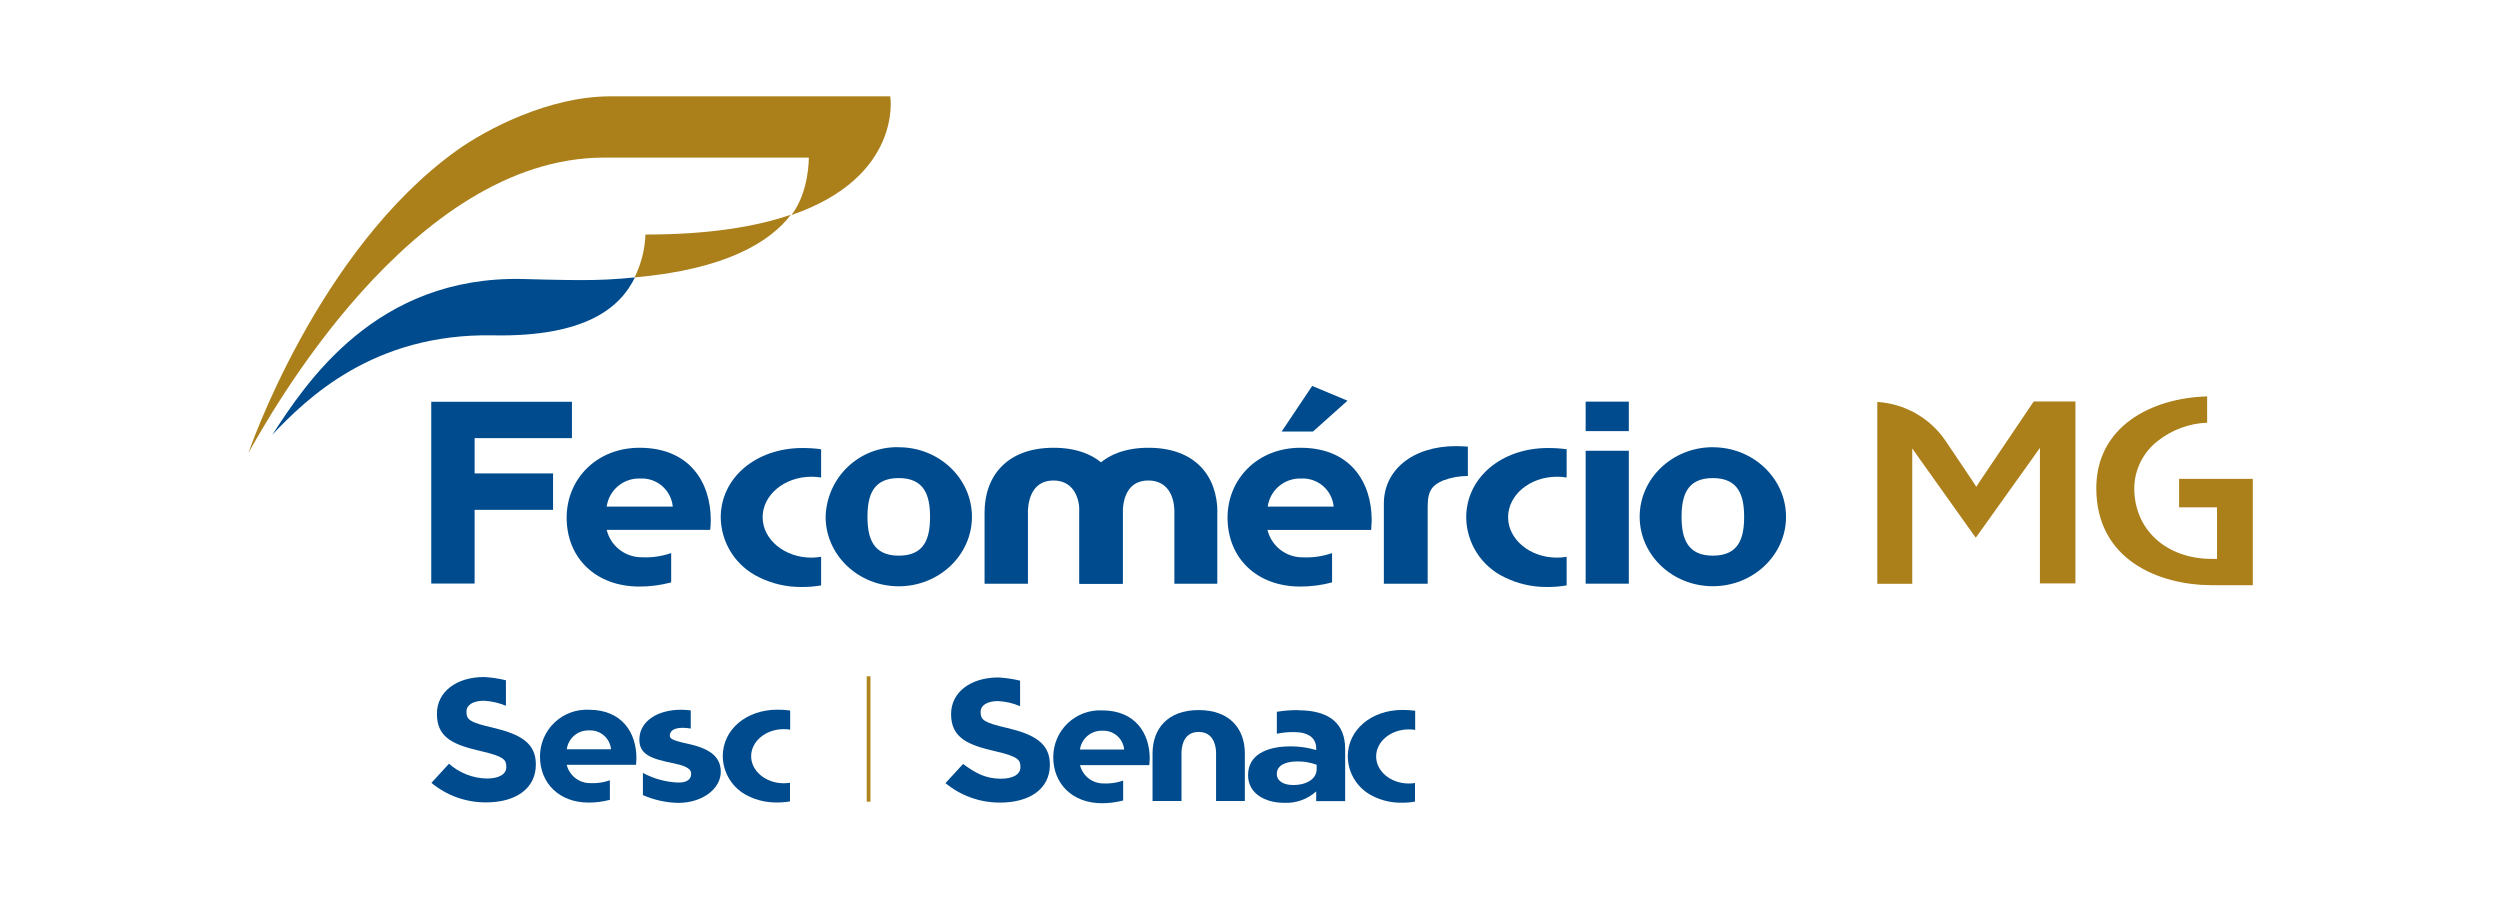 <svg width="264" height="95" viewBox="0 0 264 95" fill="none" xmlns="http://www.w3.org/2000/svg">
<path d="M94.016 10.174H64.438C57.959 10.174 51.332 13.671 48.274 15.86C33.492 26.432 26.232 47.837 26.232 47.837C28.252 44.266 43.358 16.642 63.804 16.642H85.409C85.409 16.642 85.477 20.213 83.584 22.706C95.323 18.663 94.016 10.228 94.016 10.228" fill="#AB7F19"/>
<path d="M68.162 24.774C68.1 26.345 67.708 27.886 67.01 29.295C76.661 28.446 81.321 25.549 83.524 22.672C79.833 23.939 74.876 24.767 68.175 24.767" fill="#AB7F19"/>
<path d="M61.178 29.578C61.178 29.578 59.09 29.578 55.211 29.463C39.694 29.106 32.327 40.425 28.764 45.896C32.327 42.15 39.364 35.17 52.079 35.413C61.932 35.595 65.549 32.408 67.044 29.295C65.097 29.497 63.141 29.591 61.185 29.578" fill="#004B8D"/>
<path d="M67.603 50.532C68.448 50.486 69.278 50.769 69.919 51.322C70.561 51.874 70.964 52.654 71.044 53.496H64.067C64.183 52.651 64.61 51.88 65.263 51.332C65.917 50.784 66.751 50.499 67.603 50.532ZM70.876 58.401C69.88 58.75 68.825 58.901 67.771 58.846C66.919 58.852 66.089 58.57 65.417 58.045C64.744 57.521 64.269 56.784 64.067 55.956H74.998C75.035 55.629 75.055 55.301 75.058 54.972V54.918C75.058 50.97 72.849 47.284 67.542 47.284C62.963 47.284 59.838 50.62 59.838 54.662C59.838 58.934 62.922 61.939 67.509 61.939C68.645 61.943 69.778 61.796 70.876 61.501V58.401Z" fill="#004B8D"/>
<path d="M128.559 54.123C128.559 50.276 126.222 47.284 121.278 47.284C116.335 47.284 113.991 50.283 113.991 54.123V61.642H118.571V53.84C118.652 52.418 119.211 50.741 121.265 50.741C123.319 50.741 123.959 52.425 124.013 53.84V61.642H128.545V54.123H128.559Z" fill="#004B8D"/>
<path d="M118.531 54.123C118.531 50.276 116.194 47.284 111.257 47.284C106.321 47.284 103.97 50.283 103.97 54.123V61.642H108.55V53.84C108.637 52.418 109.223 50.741 111.244 50.741C113.264 50.741 113.938 52.425 113.985 53.84V61.642H118.531V54.123Z" fill="#004B8D"/>
<path d="M50.12 46.267V49.993H58.403V53.84H50.12V61.622H45.54V42.427H60.397V46.267H50.12Z" fill="#004B8D"/>
<path d="M167.445 47.601H172.004V61.636H167.445V47.601Z" fill="#004B8D"/>
<path d="M167.445 42.413H172.004V45.526H167.445V42.413Z" fill="#004B8D"/>
<path d="M86.709 58.799C86.373 58.856 86.033 58.885 85.692 58.886C82.844 58.886 80.534 56.973 80.534 54.615C80.534 52.257 82.844 50.343 85.692 50.343C86.033 50.343 86.373 50.37 86.709 50.424V47.439C86.055 47.35 85.396 47.307 84.736 47.311C79.826 47.311 76.109 50.451 76.109 54.649C76.128 55.972 76.516 57.264 77.23 58.378C77.944 59.492 78.956 60.385 80.15 60.955C81.531 61.64 83.053 61.993 84.594 61.986C85.303 61.995 86.011 61.938 86.709 61.817V58.785V58.799Z" fill="#004B8D"/>
<path d="M94.905 58.678C92.212 58.678 91.605 56.845 91.605 54.581C91.605 52.317 92.191 50.485 94.905 50.485C97.619 50.485 98.212 52.317 98.212 54.581C98.212 56.845 97.64 58.678 94.905 58.678ZM94.905 47.224C92.908 47.175 90.972 47.922 89.525 49.3C88.078 50.679 87.237 52.576 87.187 54.575C87.187 58.617 90.642 61.912 94.905 61.912C99.168 61.912 102.637 58.617 102.637 54.575C102.637 50.532 99.182 47.23 94.912 47.23" fill="#004B8D"/>
<path d="M165.438 58.799C165.099 58.855 164.757 58.885 164.414 58.886C161.572 58.886 159.255 56.973 159.255 54.615C159.255 52.257 161.572 50.343 164.414 50.343C164.757 50.343 165.099 50.37 165.438 50.424V47.439C164.782 47.35 164.12 47.307 163.458 47.311C158.541 47.311 154.831 50.451 154.831 54.649C154.848 55.972 155.236 57.265 155.95 58.379C156.664 59.494 157.676 60.386 158.871 60.955C160.253 61.639 161.775 61.992 163.316 61.986C164.027 61.995 164.737 61.938 165.438 61.817V58.785V58.799Z" fill="#004B8D"/>
<path d="M180.874 58.678C178.18 58.678 177.574 56.845 177.574 54.581C177.574 52.317 178.16 50.485 180.874 50.485C183.588 50.485 184.18 52.317 184.18 54.581C184.18 56.845 183.608 58.678 180.874 58.678ZM180.874 47.224C176.611 47.224 173.149 50.512 173.149 54.568C173.149 58.624 176.611 61.905 180.874 61.905C185.137 61.905 188.605 58.617 188.605 54.575C188.605 50.532 185.15 47.23 180.88 47.23" fill="#004B8D"/>
<path d="M154.999 47.163C154.999 47.163 154.325 47.109 153.787 47.109C149.072 47.109 146.136 49.71 146.136 53.173V61.642H150.763V53.449C150.763 51.691 151.362 51.206 152.352 50.754C153.199 50.429 154.099 50.263 155.006 50.262V47.163H154.999Z" fill="#004B8D"/>
<path d="M137.388 50.532C138.234 50.485 139.066 50.767 139.709 51.319C140.351 51.872 140.755 52.652 140.836 53.496H133.872C133.988 52.655 134.412 51.886 135.061 51.339C135.71 50.791 136.539 50.504 137.388 50.532ZM140.661 58.408C139.664 58.755 138.61 58.906 137.556 58.853C136.703 58.859 135.872 58.577 135.199 58.053C134.525 57.528 134.048 56.792 133.845 55.962H144.796C144.796 55.599 144.85 55.37 144.85 54.972V54.918C144.85 50.97 142.648 47.284 137.334 47.284C132.761 47.284 129.629 50.613 129.629 54.662C129.629 58.934 132.714 61.939 137.3 61.939C138.437 61.942 139.569 61.795 140.668 61.501V58.401L140.661 58.408Z" fill="#004B8D"/>
<path d="M135.34 45.573L138.566 40.756L142.297 42.312L138.647 45.573H135.34Z" fill="#004B8D"/>
<path d="M208.264 50.734L205.408 46.489C204.597 45.318 203.53 44.345 202.289 43.645C201.048 42.945 199.665 42.535 198.242 42.447V61.649H201.933V47.352L202.883 48.699L208.641 56.784L214.46 48.639L215.416 47.291V61.608H219.167V42.393H214.763L209.132 50.734L208.695 51.408L208.264 50.734Z" fill="#AB7F19"/>
<path d="M234.118 53.571V59.021H233.6C228.757 59.021 225.377 55.949 225.377 51.543C225.388 50.584 225.615 49.641 226.04 48.783C226.466 47.924 227.079 47.172 227.835 46.584C229.33 45.394 231.165 44.712 233.074 44.636V41.861C227.161 42.029 221.369 45.047 221.369 51.556C221.369 59.109 227.956 61.79 233.593 61.797H237.896V50.566H230.111V53.571H234.152H234.118Z" fill="#AB7F19"/>
<path d="M116.402 77.166C116.969 77.133 117.525 77.322 117.956 77.691C118.387 78.06 118.658 78.582 118.712 79.147H114.045C114.123 78.582 114.409 78.066 114.846 77.7C115.282 77.334 115.84 77.144 116.409 77.166H116.402ZM118.598 82.434C117.934 82.666 117.232 82.767 116.53 82.731C115.96 82.735 115.405 82.546 114.955 82.195C114.505 81.844 114.187 81.352 114.052 80.797H121.366C121.366 80.555 121.413 80.4 121.413 80.123C121.413 77.482 119.931 75.016 116.382 75.016C115.716 74.985 115.05 75.09 114.425 75.324C113.8 75.558 113.23 75.916 112.747 76.377C112.265 76.838 111.881 77.393 111.619 78.006C111.357 78.62 111.223 79.281 111.223 79.948C111.223 82.805 113.284 84.82 116.355 84.82C117.115 84.822 117.871 84.725 118.605 84.53V82.455L118.598 82.434Z" fill="#004B8D"/>
<path d="M106.368 76.876C103.903 76.31 103.553 76.034 103.553 75.192V75.151C103.553 74.531 104.186 74.033 105.385 74.033C106.189 74.073 106.98 74.256 107.721 74.572V71.877C106.97 71.696 106.203 71.583 105.432 71.54C102.516 71.54 100.435 73.076 100.435 75.414C100.435 77.967 102.293 78.688 105.149 79.342C107.533 79.894 107.755 80.258 107.755 80.979V81.019C107.755 81.774 106.981 82.232 105.694 82.232C104.058 82.232 103 81.626 101.701 80.676L99.842 82.697C101.47 84.043 103.521 84.771 105.634 84.752C108.711 84.752 110.867 83.317 110.867 80.77V80.73C110.867 78.493 109.23 77.55 106.341 76.869" fill="#004B8D"/>
<path d="M131.455 79.557C131.455 76.99 129.892 74.983 126.579 74.983C123.265 74.983 121.709 77.004 121.709 79.557V84.584H124.767V79.369C124.821 78.419 125.198 77.294 126.579 77.294C127.959 77.294 128.363 78.419 128.417 79.369V84.584H131.455V79.557Z" fill="#004B8D"/>
<path d="M139.038 81.235C139.038 82.212 138.041 82.899 136.559 82.899C135.542 82.899 134.835 82.475 134.835 81.747V81.713C134.835 80.865 135.664 80.406 137.017 80.406C137.706 80.4 138.391 80.519 139.038 80.757V81.235ZM137.058 74.989C136.313 74.983 135.57 75.042 134.835 75.165V77.482C135.416 77.363 136.007 77.304 136.6 77.307C138.182 77.307 138.991 77.927 138.991 79.045V79.207C138.117 78.944 137.209 78.813 136.297 78.816C133.65 78.816 131.798 79.773 131.798 81.841V81.875C131.798 83.755 133.529 84.779 135.623 84.779C136.86 84.835 138.07 84.402 138.991 83.573V84.597H142.048V79.093C142.048 76.525 140.533 75.003 137.071 75.003" fill="#004B8D"/>
<path d="M149.443 82.684C149.22 82.722 148.995 82.74 148.769 82.738C146.863 82.738 145.321 81.457 145.321 79.881C145.321 78.304 146.87 77.024 148.769 77.024C148.995 77.024 149.22 77.042 149.443 77.078V75.057C148.997 74.996 148.546 74.966 148.096 74.969C144.809 74.969 142.324 77.071 142.324 79.881C142.334 80.765 142.591 81.628 143.068 82.373C143.544 83.117 144.22 83.713 145.018 84.092C145.948 84.548 146.973 84.779 148.008 84.766C148.482 84.771 148.956 84.733 149.423 84.651V82.63L149.443 82.684Z" fill="#004B8D"/>
<path d="M62.215 77.132C62.782 77.102 63.339 77.291 63.769 77.662C64.2 78.032 64.47 78.554 64.525 79.12H59.851C59.928 78.553 60.212 78.036 60.649 77.669C61.087 77.301 61.645 77.11 62.215 77.132ZM64.404 82.401C63.739 82.634 63.034 82.735 62.33 82.697C61.758 82.701 61.202 82.513 60.751 82.162C60.3 81.811 59.981 81.319 59.844 80.763H67.165C67.165 80.521 67.206 80.366 67.206 80.09V80.056C67.206 77.415 65.724 74.949 62.181 74.949C61.514 74.918 60.848 75.023 60.223 75.257C59.598 75.491 59.026 75.85 58.544 76.312C58.062 76.774 57.678 77.329 57.417 77.944C57.155 78.558 57.021 79.22 57.023 79.888C57.023 82.738 59.084 84.752 62.154 84.752C62.914 84.754 63.67 84.657 64.404 84.462V82.401Z" fill="#004B8D"/>
<path d="M52.073 76.849C49.601 76.283 49.258 76.007 49.258 75.158V75.117C49.258 74.498 49.891 73.999 51.089 73.999C51.893 74.038 52.684 74.219 53.426 74.531V71.836C52.673 71.652 51.904 71.537 51.13 71.493C48.214 71.493 46.139 73.035 46.139 75.373V75.407C46.139 77.961 47.985 78.675 50.854 79.335C53.238 79.888 53.467 80.251 53.467 80.972V81.006C53.467 81.761 52.692 82.212 51.413 82.212C49.936 82.184 48.517 81.629 47.412 80.649L45.56 82.67C47.185 84.019 49.234 84.749 51.345 84.732C54.423 84.732 56.585 83.297 56.585 80.743V80.703C56.585 78.466 54.955 77.529 52.066 76.849" fill="#004B8D"/>
<path d="M83.443 82.657C83.22 82.692 82.995 82.71 82.769 82.711C80.87 82.711 79.321 81.43 79.321 79.854C79.321 78.277 80.864 76.997 82.769 76.997C82.995 76.997 83.22 77.015 83.443 77.051V75.03C82.996 74.969 82.546 74.94 82.096 74.942C78.803 74.942 76.324 77.044 76.324 79.854C76.334 80.738 76.591 81.601 77.068 82.346C77.544 83.09 78.22 83.686 79.018 84.065C79.948 84.521 80.973 84.752 82.008 84.739C82.482 84.746 82.956 84.71 83.423 84.631V82.61L83.443 82.657Z" fill="#004B8D"/>
<path d="M72.62 78.54C70.889 78.163 70.734 77.974 70.734 77.671C70.734 77.246 71.078 76.856 72.082 76.856C72.371 76.857 72.659 76.884 72.944 76.936V75.016C72.609 74.973 72.271 74.951 71.933 74.949C69.381 74.949 67.663 76.175 67.529 77.853C67.367 79.712 68.815 80.137 71.206 80.622C73.193 81.026 72.977 81.612 72.977 81.794C72.977 82.077 72.768 82.677 71.597 82.636C70.3 82.586 69.033 82.237 67.892 81.619V83.964C69.06 84.475 70.316 84.754 71.59 84.786C74.284 84.786 76.115 83.216 76.115 81.511C76.115 79.807 74.809 79.018 72.607 78.533" fill="#004B8D"/>
<path d="M91.733 84.469H91.713V71.594H91.733V84.469Z" fill="#AB7F19"/>
<path d="M91.922 84.658H91.525V71.418H91.922V84.678V84.658ZM91.706 71.607V84.489V71.594" fill="#B0851E"/>
</svg>
